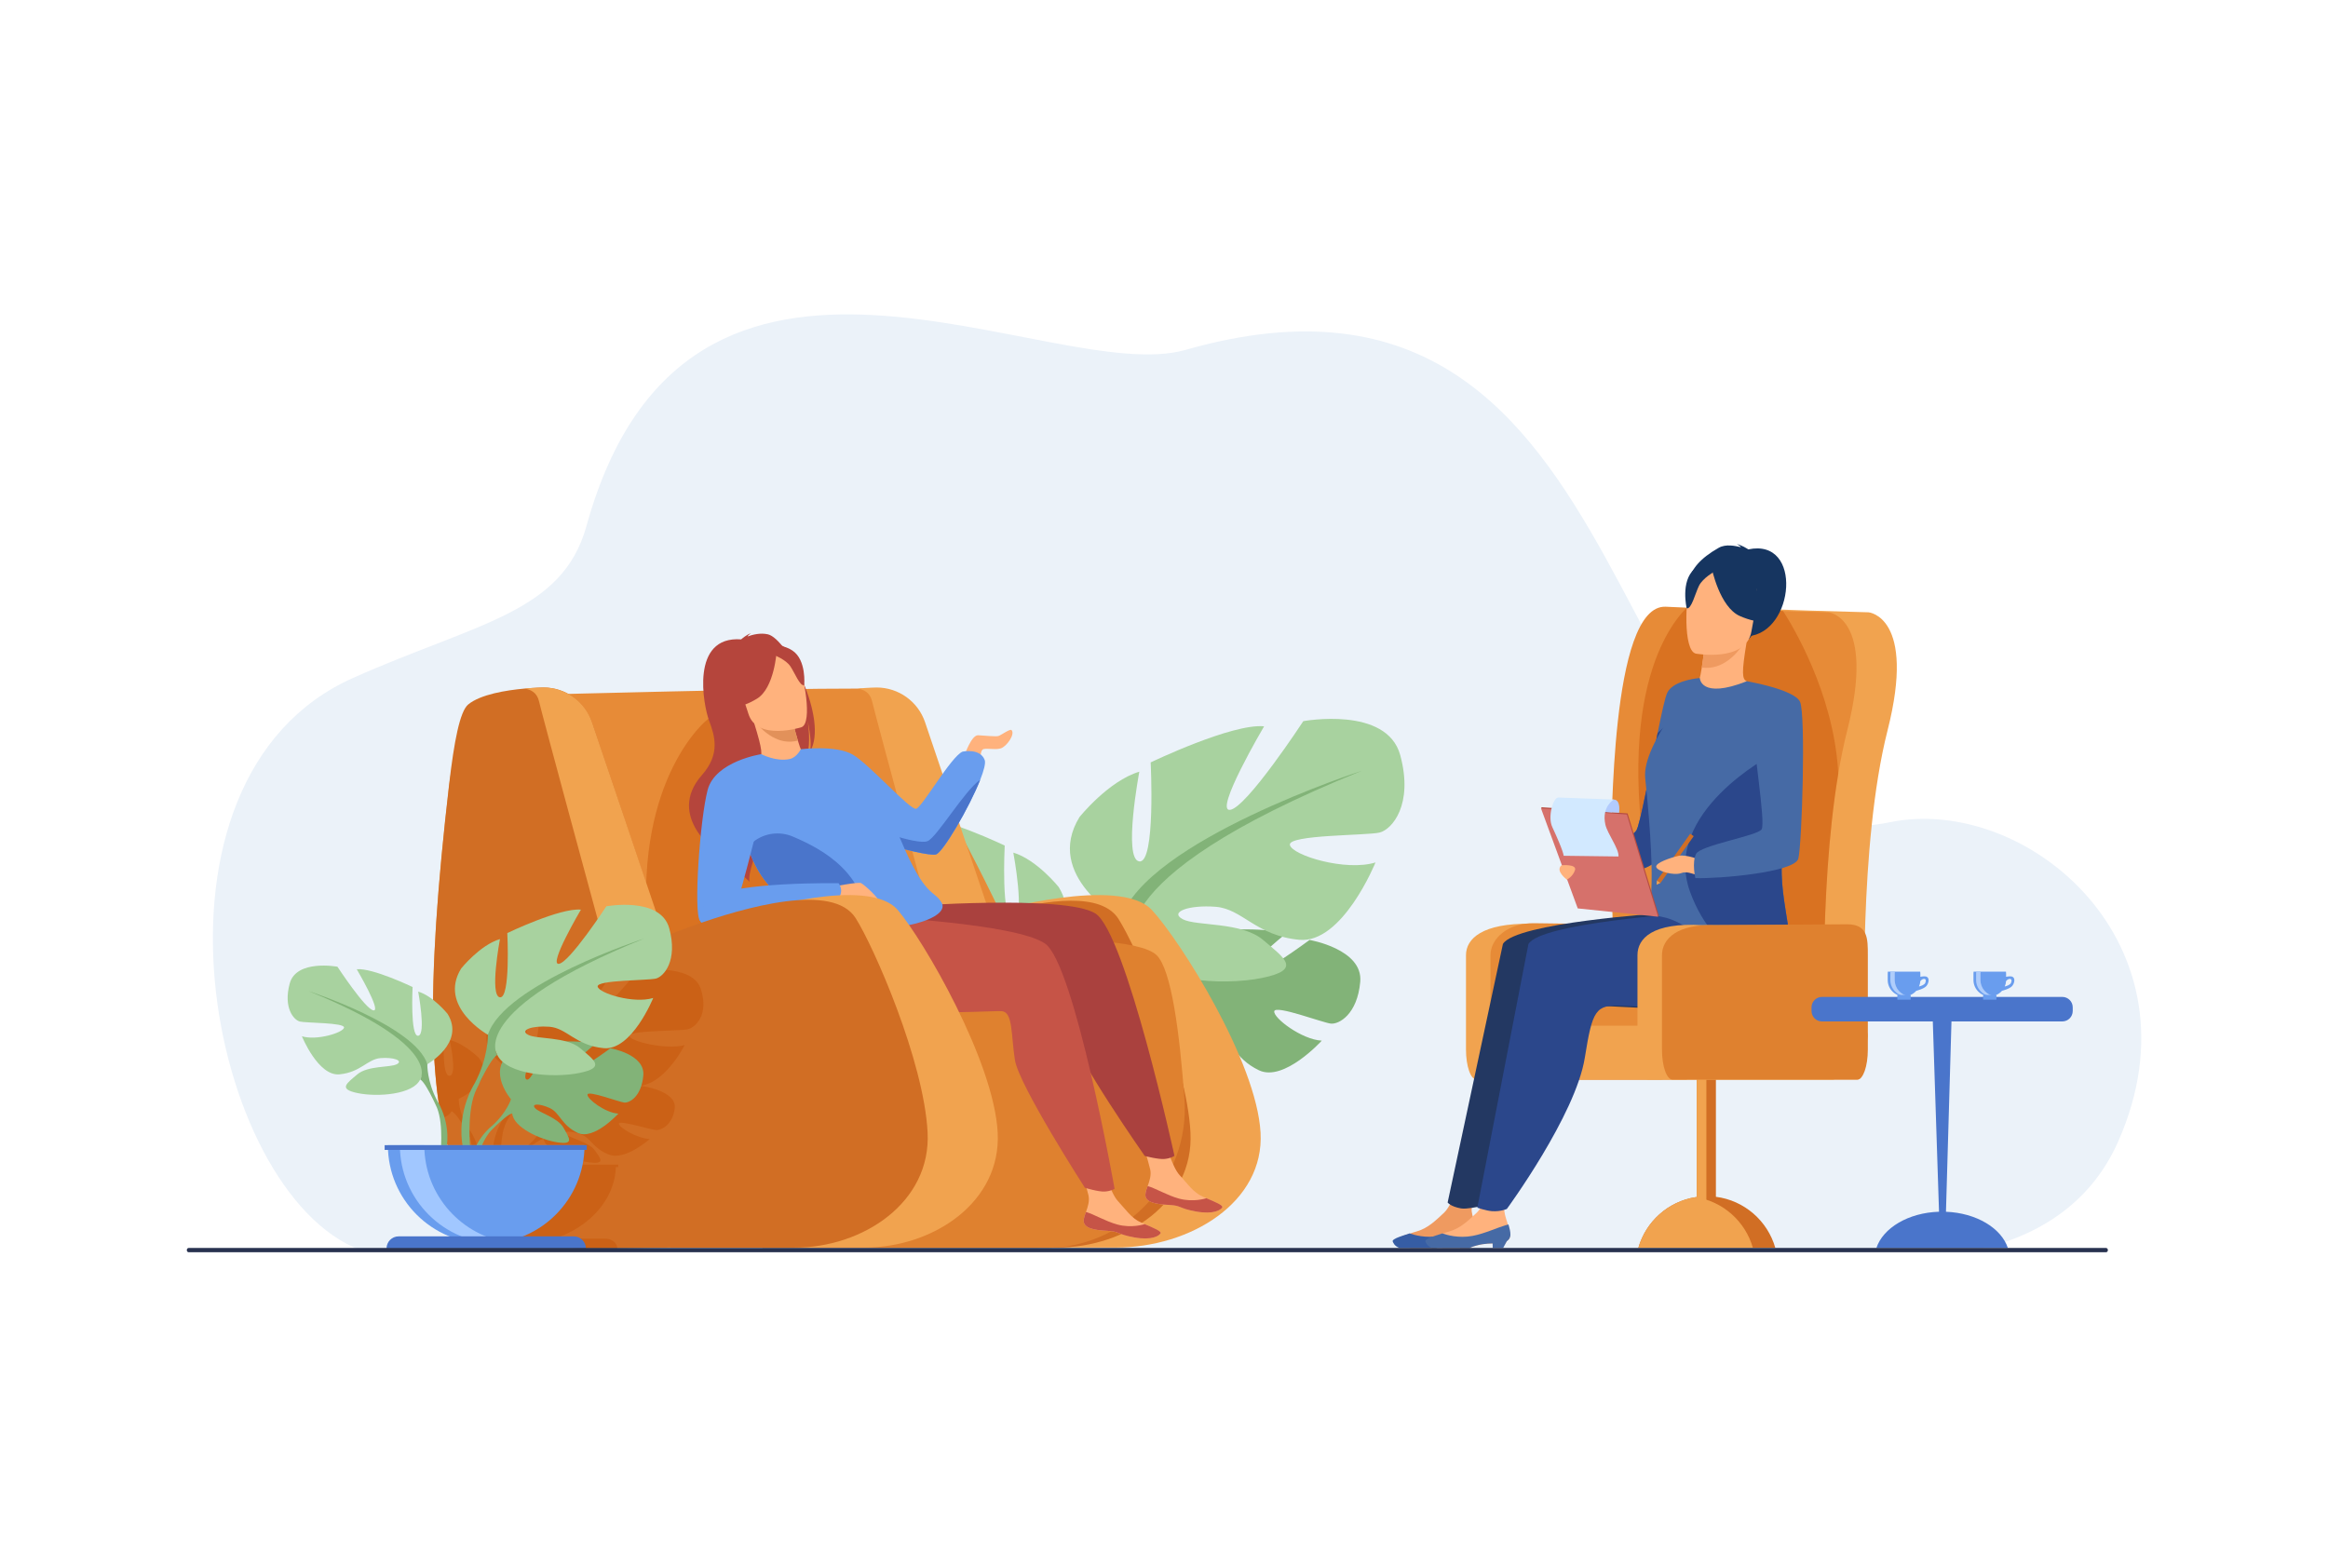 <?xml version="1.0" encoding="UTF-8"?>
<svg width="490px" height="330px" viewBox="0 0 490 330" version="1.1" xmlns="http://www.w3.org/2000/svg" xmlns:xlink="http://www.w3.org/1999/xlink">
    <title>Artboard Copy 49</title>
    <g id="Artboard-Copy-49" stroke="none" stroke-width="1" fill="none" fill-rule="evenodd">
        <g id="7416587_4824" transform="translate(39.326, 66.177)" fill-rule="nonzero">
            <g id="Group">
                <path d="M406.553,174.021 C400.331,188.16 388.222,194.4 376.644,196.961 L36.561,196.961 C4.458,184.967 -12.625,97.749 34.981,76.531 C61.068,64.904 79.038,62.886 84.109,44.562 C105.439,-32.497 181.917,15.561 210.222,7.472 C310.884,-21.3 295.781,119.676 358.505,106.896 C387.29,101.033 424.823,132.508 406.553,174.021 Z" id="Path" fill="#EBF2F9"></path>
                <g transform="translate(21.218, 67.142)">
                    <g transform="translate(110.4, 18.004)" id="Path">
                        <path d="M104.693,46.537 C104.693,46.537 93.51,54.852 91.33,54.348 C89.149,53.843 99.502,45.371 99.502,45.371 C95.607,43.498 83.496,44.673 83.496,44.673 C83.496,44.673 79.462,57.681 77.473,56.655 C75.484,55.63 81.633,45.319 81.633,45.319 C77.293,45.058 71.972,48.28 71.972,48.28 C64.686,54.033 72.451,63.091 72.451,63.091 C72.451,63.091 70.955,67.569 66.355,71.647 C66.355,71.647 59.784,76.506 59.327,85.189 L60.52,85.296 C60.52,85.296 62.411,77.208 65.847,73.384 C65.98,73.245 66.173,73.048 66.411,72.807 C66.411,72.807 66.411,72.807 66.412,72.807 C66.973,72.287 67.366,71.897 67.63,71.607 C69.34,69.965 71.702,67.873 72.84,67.67 C72.84,67.67 72.783,67.46 72.792,67.097 C72.807,67.281 72.823,67.469 72.84,67.67 C73.23,72.248 82.112,76.246 87.576,77.068 C93.04,77.89 91.351,75.644 89.468,72.314 C87.586,68.984 81.628,67.494 80.268,65.96 C78.909,64.426 81.719,64.422 85.012,65.926 C88.304,67.43 88.755,71.439 94.036,73.968 C99.317,76.497 107.264,67.734 107.264,67.734 C103.055,67.52 97.044,62.949 97.262,61.551 C97.479,60.152 107.464,63.964 109.171,64.146 C110.878,64.329 114.762,62.206 115.363,55.33 C115.964,48.455 104.693,46.537 104.693,46.537 Z" fill="#82B378"></path>
                        <g transform="translate(0, 19.716)">
                            <path d="M45.304,31.984 C45.304,31.984 57.655,25.067 51.891,15.681 C51.891,15.681 47.28,9.917 42.34,8.435 C42.34,8.435 44.974,22.433 42.34,22.762 C39.705,23.091 40.528,6.953 40.528,6.953 C40.528,6.953 27.518,0.695 22.413,1.189 C22.413,1.189 30.483,14.857 27.848,14.528 C25.213,14.199 16.155,0.365 16.155,0.365 C16.155,0.365 2.816,-2.105 0.675,5.8 C-1.465,13.705 1.993,17.657 3.969,18.151 C5.945,18.645 18.626,18.48 18.296,20.127 C17.967,21.774 9.404,24.409 4.628,22.927 C4.628,22.927 9.898,35.936 16.814,35.278 C23.731,34.619 25.872,30.337 30.153,30.008 C34.435,29.678 37.564,30.831 35.423,31.984 C33.282,33.137 26.036,32.362 22.578,35.302 C19.12,38.242 16.32,40.053 22.743,41.371 C29.165,42.688 40.693,41.865 42.998,36.925 C45.304,31.984 45.304,31.984 45.304,31.984 Z" fill="#A8D29F"></path>
                            <path d="M48.597,44.006 C45.139,37.583 45.304,31.984 45.304,31.984 C41.351,19.468 6.769,8.27 6.769,8.27 C50.738,26.055 42.998,36.924 42.998,36.924 C44.183,37.615 45.96,40.911 47.193,43.44 C47.369,43.87 47.647,44.466 48.06,45.274 L48.06,45.275 C48.227,45.64 48.361,45.939 48.453,46.148 C50.717,51.813 49.518,61.594 49.518,61.594 L50.89,61.963 C53.931,52.104 48.597,44.006 48.597,44.006 Z" fill="#82B378"></path>
                        </g>
                        <g transform="translate(54.25, -0)">
                            <path d="M10.703,42.161 C10.703,42.161 -5.578,33.044 2.02,20.67 C2.02,20.67 8.098,13.072 14.611,11.119 C14.611,11.119 11.137,29.57 14.611,30.004 C18.084,30.439 16.999,9.165 16.999,9.165 C16.999,9.165 34.148,0.916 40.877,1.567 C40.877,1.567 30.241,19.585 33.714,19.15 C37.187,18.716 49.126,0.482 49.126,0.482 C49.126,0.482 66.71,-2.774 69.532,7.645 C72.354,18.065 67.795,23.275 65.19,23.926 C62.585,24.577 45.87,24.36 46.304,26.531 C46.738,28.702 58.027,32.175 64.322,30.222 C64.322,30.222 57.375,47.371 48.258,46.502 C39.141,45.634 36.319,39.99 30.675,39.556 C25.03,39.122 20.906,40.641 23.728,42.161 C26.55,43.68 36.102,42.659 40.66,46.534 C45.219,50.41 48.909,52.798 40.443,54.534 C31.977,56.271 16.781,55.186 13.742,48.673 C10.703,42.161 10.703,42.161 10.703,42.161 Z" fill="#A8D29F"></path>
                            <path d="M61.5,10.902 C61.5,10.902 15.913,25.663 10.703,42.161 C10.703,42.161 10.92,49.542 6.362,58.008 C6.362,58.008 -0.668,68.684 3.339,81.679 L5.148,81.193 C5.148,81.193 3.567,68.299 6.551,60.832 C6.673,60.557 6.85,60.162 7.071,59.68 C7.615,58.615 7.982,57.83 8.213,57.263 C9.838,53.929 12.18,49.584 13.742,48.673 C13.742,48.673 3.54,34.346 61.5,10.902 Z" fill="#82B378"></path>
                        </g>
                    </g>
                    <path d="M148.212,58.629 C148.212,58.629 175.157,50.932 181.926,58.255 C187.855,64.67 203.934,90.062 204.78,105.091 C205.603,119.694 190.145,129.296 174.244,129.296 L146.003,129.296 L148.212,58.629 Z" id="Path" fill="#F1A34F"></path>
                    <path d="M129.563,66.113 C129.563,66.113 167.66,48.806 174.876,60.111 C178.707,66.114 189.251,90.062 190.029,105.091 C190.786,119.694 176.571,129.296 161.948,129.296 L135.977,129.296 L129.563,66.113 Z" id="Path" fill="#D16E24"></path>
                    <path d="M54.447,12.872 C54.447,12.872 101.834,11.589 119.923,11.629 C129.229,11.65 128.998,18.694 133.469,26.856 C142.424,43.202 157.292,71.318 156.11,75.712 C154.426,81.967 90.991,86.297 86.5,84.853 C82.009,83.41 54.447,12.872 54.447,12.872 Z" id="Path" fill="#E78B37"></path>
                    <path d="M91.551,25.541 C91.551,25.541 92.192,16.24 89.947,17.042 C87.702,17.843 73.43,30.833 75.675,61.462 L82.25,67.075 L132.444,58.736 L91.551,25.541 Z" id="Path" fill="#C44F00" opacity="0.4"></path>
                    <path d="M155.358,63.237 L138.453,71.589 C138.453,71.589 123.965,18.324 123.003,14.262 C122.575,12.452 121.254,11.798 119.923,11.629 C122.266,11.416 123.97,11.4 123.97,11.4 C128.582,11.4 132.681,14.338 134.161,18.704 C137.39,28.228 143.334,45.791 149.356,63.68 C150.931,63.05 152.805,62.326 154.874,61.582 L155.358,63.237 Z" id="Path" fill="#F1A34F"></path>
                    <path d="M121.521,66.122 C121.521,66.122 176.155,61.284 182.891,67.735 C186.018,70.73 187.774,84.292 188.758,97.964 C189.985,115.018 176.164,129.611 159.164,129.366 L99.936,129.393 L121.521,66.122 Z" id="Path" fill="#DF812F"></path>
                    <g transform="translate(84.478, 0)" id="Path">
                        <path d="M16.593,0.204 C15.029,-0.147 13.406,0.259 12.309,0.666 C12.506,0.281 13.039,1.54740418e-14 13.039,1.54740418e-14 C12.314,0.109 10.977,1.268 10.977,1.268 C0.204,0.497 3.023,15.153 4.233,18.389 C5.44,21.624 6.624,25.412 2.715,29.839 C-4.976,38.549 6.115,46.268 6.115,46.268 C6.203,46.289 12.776,52.311 12.776,52.311 C11.719,49.721 19.72,31.905 24.848,25.735 C25.708,22.959 25.022,18.729 24.966,18.397 C25.68,21.699 25.681,23.673 25.499,24.84 C29.404,18.183 20.74,1.133 16.593,0.204 Z" fill="#B5453C"></path>
                        <path d="M57.908,25.781 C58.068,25.541 59.431,21.371 60.875,21.452 C62.318,21.532 64.563,21.772 65.124,21.612 C65.686,21.452 67.568,20.031 67.891,20.369 C68.692,21.211 66.888,23.817 65.605,24.218 C64.322,24.619 62.238,24.017 61.757,24.498 C61.276,24.98 61.356,26.703 61.356,26.703 L57.908,25.781 Z" fill="#FFB27D"></path>
                        <g transform="translate(95.131, 106.011)">
                            <path d="M0.939,12.055 C0.783,13.756 3.151,14.17 5.894,14.306 C8.637,14.443 7.808,15.005 11.568,15.686 C15.327,16.367 16.833,15.338 17.105,14.83 C17.348,14.379 15.6,13.675 13.737,12.878 C13.503,12.779 13.268,12.676 13.034,12.573 C10.937,11.652 9.761,9.772 8.127,8.028 C6.579,6.377 5.109,1.091 5.109,1.091 L0,0 C0,0 1.434,4.758 1.932,6.789 C2.225,7.984 1.793,9.319 1.409,10.336 C1.203,10.889 0.994,11.455 0.939,12.055 Z" fill="#FFB27D"></path>
                            <path d="M5.894,14.306 C8.637,14.443 7.808,15.005 11.568,15.686 C15.327,16.367 16.833,15.338 17.105,14.83 C17.348,14.379 15.6,13.675 13.737,12.878 L13.708,12.91 C13.708,12.91 11.065,13.807 8.014,12.978 C5.527,12.302 3.123,10.816 1.41,10.336 C1.203,10.889 0.994,11.455 0.94,12.055 C0.783,13.756 3.151,14.17 5.894,14.306 Z" fill="#C65447"></path>
                        </g>
                        <path d="M45.199,57.488 C45.199,57.488 79.145,54.933 85.536,58.966 C91.927,62.999 102.177,109.979 102.177,109.979 C102.177,109.979 101.544,110.487 100.131,110.64 C98.817,110.782 95.923,110.009 95.923,110.009 C95.923,110.009 81.193,88.989 80.156,83.693 C79.118,78.397 79.371,73.672 77.009,73.545 C74.646,73.419 45.194,77.126 40.74,69.278 C36.285,61.43 39.967,53.661 39.967,53.661 L45.199,57.488 Z" fill="#AA413E"></path>
                        <path d="M61.296,30.82 C58.989,36.664 53.414,46.188 51.974,46.548 C50.76,46.851 44.825,45.496 40.003,43.851 C37.181,42.887 34.742,41.824 33.853,40.936 C31.448,38.53 23.53,24.398 23.53,24.398 C23.53,24.398 30.967,23.456 34.495,25.541 C38.023,27.626 46.522,37.247 47.805,36.927 C49.088,36.606 55.182,25.862 57.587,24.899 C57.587,24.899 61.276,24.098 62.238,26.663 C62.48,27.308 62.072,28.855 61.296,30.82 Z" fill="#699DEE"></path>
                        <g transform="translate(82.141, 111.464)">
                            <path d="M0.94,12.055 C0.783,13.756 3.151,14.17 5.894,14.306 C8.637,14.443 7.808,15.005 11.568,15.686 C15.327,16.367 16.833,15.338 17.105,14.83 C17.348,14.379 15.6,13.675 13.737,12.878 C13.503,12.779 13.268,12.676 13.034,12.573 C10.937,11.652 9.761,9.772 8.127,8.029 C6.579,6.377 5.109,1.091 5.109,1.091 L0,0 C0,0 1.434,4.758 1.932,6.789 C2.225,7.984 1.793,9.32 1.409,10.336 C1.203,10.889 0.994,11.456 0.94,12.055 Z" fill="#FFB27D"></path>
                            <path d="M5.894,14.306 C8.637,14.443 7.808,15.005 11.568,15.686 C15.327,16.367 16.833,15.338 17.105,14.83 C17.348,14.379 15.6,13.675 13.737,12.878 L13.708,12.91 C13.708,12.91 11.065,13.807 8.014,12.978 C5.527,12.302 3.123,10.816 1.41,10.336 C1.203,10.889 0.994,11.456 0.94,12.055 C0.783,13.756 3.151,14.17 5.894,14.306 Z" fill="#C65447"></path>
                        </g>
                        <path d="M61.296,30.82 C58.989,36.664 53.414,46.188 51.974,46.548 C50.76,46.851 44.825,45.496 40.003,43.851 C38.007,42.148 36.782,40.676 36.581,40.376 C36.74,40.435 47.981,44.698 50.21,43.742 C52.231,42.876 57.95,33.118 61.296,30.82 Z" fill="#4A75CB"></path>
                        <path d="M24.532,26.061 C24.569,26.065 21.936,28.646 19.385,28.721 C16.987,28.793 14.664,26.364 14.692,26.348 C15.573,25.876 15.45,24.505 13.739,18.974 L14.189,18.928 L21.747,18.163 C21.747,18.163 22.27,20.455 22.91,22.57 C23.447,24.345 24.068,25.995 24.532,26.061 Z" fill="#FFB27D"></path>
                        <path d="M21.747,18.163 C21.747,18.163 22.269,20.455 22.91,22.57 C18.887,23.675 15.668,20.681 14.189,18.928 L21.747,18.163 Z" fill="#E2915A"></path>
                        <path d="M38.55,59.591 C38.55,59.591 68.706,61.018 74.935,65.298 C81.164,69.577 89.577,116.92 89.577,116.92 C89.577,116.92 88.925,117.402 87.508,117.5 C86.189,117.591 83.328,116.706 83.328,116.706 C83.328,116.706 69.427,95.129 68.596,89.797 C67.766,84.465 68.203,79.753 65.847,79.534 C63.491,79.316 33.917,81.874 29.771,73.858 C25.625,65.842 38.55,59.591 38.55,59.591 Z" fill="#C65447"></path>
                        <path d="M13.216,18.377 C13.216,18.377 10.117,15.713 8.754,13.042 C7.78,11.136 6.525,3.35 14.362,2.133 C14.362,2.133 16.609,1.682 19.082,2.44 C21.048,3.044 24.127,4.702 23.488,12.026 L23.477,14.438 L13.216,18.377 Z" fill="#B5453C"></path>
                        <path d="M38.718,62.157 C38.453,62.158 38.081,62.141 37.645,62.107 C35.882,61.972 33.073,61.595 32.09,61.302 C23.793,58.823 15.821,55.764 12.426,45.022 C12.015,43.723 11.672,42.312 11.403,40.775 L12.697,35.843 L15.221,25.43 C15.221,25.43 18.326,27.09 21.211,26.45 C22.687,26.121 23.529,24.399 23.529,24.399 C23.529,24.399 39.146,30.512 44.438,43.181 C49.73,55.85 51.547,53.925 53.15,56.651 C54.754,59.378 47.645,62.104 38.718,62.157 Z" fill="#699DEE"></path>
                        <path d="M23.689,19.757 C23.689,19.757 14.301,22.794 12.5,16.918 C10.698,11.043 8.273,7.478 14.192,5.29 C20.11,3.102 21.967,4.986 23.045,6.801 C24.124,8.616 26.085,18.816 23.689,19.757 Z" fill="#FFB27D"></path>
                        <path d="M18.445,3.834 C18.445,3.834 17.967,11.518 14.314,13.749 C10.66,15.979 8.616,15.442 8.616,15.442 C8.616,15.442 10.919,12.097 10.263,7.687 C10.263,7.687 15.494,1.147 18.445,3.834 Z" fill="#B5453C"></path>
                        <path d="M17.976,4.589 C17.976,4.589 20.375,5.539 21.303,6.893 C22.23,8.246 23.383,11.262 24.249,10.883 C24.249,10.883 24.764,5.602 21.767,3.619 C18.589,1.515 17.976,4.589 17.976,4.589 Z" fill="#B5453C"></path>
                        <path d="M37.645,62.107 C35.882,61.972 33.073,61.595 32.09,61.302 C23.793,58.823 15.821,55.764 12.426,45.022 C12.413,44.943 12.399,44.865 12.384,44.785 L13.536,43.879 C15.89,42.026 19.065,41.603 21.825,42.767 C28.379,45.535 37.382,50.553 37.645,62.107 Z" fill="#4A75CB"></path>
                        <path d="M15.221,25.43 C15.221,25.43 5.523,26.888 3.919,32.974 C2.315,39.06 0.89,58.944 2.333,60.515 C3.777,62.086 8.088,60.264 9.051,59.479 C10.013,58.693 14.984,38.471 14.984,38.471 C14.984,38.471 17.416,29.331 15.221,25.43 Z" fill="#699DEE"></path>
                        <path d="M29.987,53.377 C29.987,53.377 35.566,52.297 36.196,52.567 C36.825,52.837 40.335,55.986 39.975,56.616 C39.615,57.246 38.175,57.696 36.555,57.156 C34.936,56.616 31.427,56.346 30.797,55.536 C30.167,54.726 29.987,53.377 29.987,53.377 Z" fill="#FFB27D"></path>
                        <path d="M31.487,52.597 C31.487,52.597 9.712,52.237 4.493,55.656 C4.493,55.656 1.433,58.805 2.333,60.515 C3.233,62.224 6.022,61.955 7.282,61.865 C8.542,61.775 30.587,56.736 30.587,56.736 C30.587,56.736 33.106,54.846 31.487,52.597 Z" fill="#699DEE"></path>
                    </g>
                    <path d="M97.431,58.629 C97.431,58.629 122.21,50.932 128.434,58.255 C133.887,64.67 148.673,90.062 149.452,105.091 C150.208,119.694 135.993,129.296 121.37,129.296 L95.4,129.296 L97.431,58.629 Z" id="Path" fill="#F1A34F"></path>
                    <path d="M134.698,105.091 C133.92,90.062 123.376,66.114 119.545,60.111 C113.955,51.354 89.835,59.765 79.248,64.001 C73.226,46.112 67.281,28.55 64.054,19.026 C62.573,14.658 58.475,11.72 53.863,11.72 C53.863,11.72 36.645,9.177 33.981,32.116 C25.452,105.542 32.305,129.22 62.899,129.403 C66.736,129.426 74.236,129.357 80.645,129.285 L80.646,129.296 L106.617,129.296 C121.24,129.296 135.455,119.694 134.698,105.091 Z" id="Path" fill="#F1A34F"></path>
                    <path d="M134.699,105.043 C133.919,89.969 123.377,65.952 119.545,59.932 C114.786,52.455 96.601,57.456 84.767,61.729 C82.698,62.475 80.823,63.201 79.248,63.833 C73.227,45.892 67.282,28.277 64.054,18.726 C62.574,14.346 58.475,11.4 53.863,11.4 C53.863,11.4 52.158,11.416 49.815,11.63 C49.814,11.63 49.814,11.63 49.812,11.63 C46.037,11.974 40.611,12.833 38.009,14.967 C36.245,16.415 35.033,22.766 33.981,31.854 C31.494,53.324 30.315,70.554 30.65,84.194 C30.822,91.19 31.393,97.24 32.39,102.437 C33.088,106.076 33.994,109.296 35.121,112.125 C40.004,124.398 49.002,129.342 62.899,129.426 C64.514,129.436 66.778,129.429 69.338,129.413 C72.858,129.39 76.934,129.349 80.645,129.307 L80.647,129.318 L106.618,129.318 C121.24,129.318 135.456,119.688 134.699,105.043 Z" id="Path" fill="#D16E24"></path>
                    <path d="M78.962,62.829 C75.055,64.364 70.724,66.065 67.219,67.441 C63.793,54.835 53.693,17.631 52.896,14.262 C52.468,12.452 51.147,11.797 49.815,11.63 C52.158,11.416 53.863,11.4 53.863,11.4 C58.475,11.4 62.573,14.338 64.054,18.705 C67.231,28.077 73.039,45.237 78.962,62.829 Z" id="Path" fill="#F1A34F"></path>
                    <path d="M86.939,74.79 C85.108,69.302 73.698,71.017 73.698,71.017 C73.698,71.017 65.951,80.622 63.696,80.85 C61.443,81.079 68.345,71.589 68.345,71.589 C63.978,71.246 52.849,75.59 52.849,75.59 C52.849,75.59 53.554,86.796 51.3,86.569 C49.047,86.339 51.3,76.62 51.3,76.62 C47.074,77.649 43.129,81.652 43.129,81.652 C38.2,88.169 48.764,92.972 48.764,92.972 C48.764,92.972 48.906,96.859 45.947,101.319 C45.947,101.319 42.228,105.904 43.421,111.832 L40.148,111.832 C40.775,107.565 38.15,104.329 38.15,104.329 C35.906,100.945 36.014,97.996 36.014,97.996 C36.014,97.996 44.027,94.353 40.288,89.409 C40.288,89.409 37.295,86.371 34.089,85.592 C34.089,85.592 35.799,92.964 34.089,93.139 C32.38,93.312 32.914,84.811 32.914,84.811 C32.914,84.811 31.998,84.453 30.65,83.982 C30.821,90.958 31.392,96.99 32.39,102.172 C33.381,101.774 34.141,101.255 34.518,100.599 C34.582,100.485 34.644,100.377 34.704,100.273 C34.614,100.488 34.518,100.599 34.518,100.599 C35.286,100.963 36.439,102.7 37.239,104.03 C37.353,104.258 37.534,104.571 37.8,104.994 C37.909,105.188 37.998,105.347 38.057,105.458 C38.981,107.332 39.016,110.062 38.915,111.832 L27.032,111.832 L27.032,112.347 L27.723,112.347 C27.976,119.18 33.256,124.985 40.661,127.413 L29.981,127.413 C28.57,127.413 27.426,128.341 27.426,129.486 L69.389,129.486 C69.389,129.344 69.371,129.204 69.337,129.069 C69.1,128.125 68.07,127.413 66.836,127.413 L56.155,127.413 C63.561,124.985 68.839,119.18 69.093,112.347 L69.575,112.347 L69.575,111.832 L47.517,111.832 C48.027,110.924 48.649,110.036 49.379,109.388 C49.464,109.318 49.576,109.225 49.712,109.112 C50.073,108.841 50.325,108.638 50.496,108.485 C51.606,107.62 53.142,106.515 53.882,106.409 C53.882,106.409 53.845,106.298 53.851,106.106 C53.861,106.203 53.872,106.303 53.882,106.409 C54.135,108.819 59.899,110.926 63.444,111.359 C66.99,111.792 65.895,110.609 64.673,108.854 C63.451,107.1 59.584,106.316 58.702,105.507 C57.82,104.699 59.644,104.698 61.781,105.49 C63.917,106.282 64.209,108.394 67.636,109.725 C71.063,111.058 76.22,106.442 76.22,106.442 C73.489,106.329 69.589,103.921 69.73,103.185 C69.872,102.448 76.35,104.455 77.458,104.552 C78.566,104.648 81.086,103.53 81.475,99.907 C81.867,96.286 74.552,95.276 74.552,95.276 C74.552,95.276 72.865,96.295 70.96,97.319 C70.585,96.923 69.974,96.485 69.26,95.996 C69.889,95.544 70.455,95.156 70.806,94.917 C71.51,95.073 72.278,95.191 73.135,95.259 C79.051,95.716 83.558,86.682 83.558,86.682 C79.474,87.712 72.148,85.882 71.866,84.739 C71.584,83.595 82.431,83.709 84.121,83.366 C85.813,83.023 88.77,80.279 86.939,74.79 Z M50.735,96.401 C50.721,96.383 50.601,96.239 50.49,95.972 C50.569,96.11 50.65,96.25 50.735,96.401 Z M49.674,108.503 C49.674,108.503 47.733,109.671 46.38,111.832 L44.98,111.832 C44.807,109.562 44.739,105.509 46.07,102.807 C46.149,102.661 46.263,102.454 46.407,102.199 C46.584,101.919 46.731,101.675 46.855,101.463 C46.976,101.253 47.073,101.075 47.148,100.926 C48.203,99.17 49.723,96.882 50.737,96.402 C50.987,96.838 51.369,97.23 51.85,97.578 C49.926,100.488 53.63,103.997 53.63,103.997 C53.63,103.997 52.66,106.356 49.674,108.503 Z M65.234,94.106 C62.205,93.427 58.552,93.554 57.216,92.972 C55.384,92.17 58.061,91.37 61.724,91.599 C64.188,91.753 65.824,93.148 68.432,94.184 C67.416,94.112 66.295,94.094 65.234,94.106 Z" id="Shape" fill="#C44F00" opacity="0.4"></path>
                    <g transform="translate(0, 57.143)">
                        <g transform="translate(38.499, 28.753)" fill="#82B378" id="Path">
                            <path d="M8.516,12.188 C8.516,12.188 3.478,6.31 8.205,2.576 C8.205,2.576 11.659,0.486 14.474,0.656 C14.474,0.656 10.485,7.346 11.775,8.012 C13.066,8.677 15.684,0.236 15.684,0.236 C15.684,0.236 23.542,-0.526 26.07,0.689 C26.07,0.689 19.352,6.187 20.767,6.514 C22.182,6.841 29.439,1.445 29.439,1.445 C29.439,1.445 36.753,2.69 36.363,7.152 C35.973,11.614 33.453,12.992 32.345,12.873 C31.237,12.754 24.758,10.281 24.616,11.188 C24.475,12.096 28.376,15.062 31.107,15.201 C31.107,15.201 25.95,20.888 22.523,19.247 C19.096,17.605 18.803,15.004 16.667,14.028 C14.531,13.052 12.707,13.055 13.589,14.05 C14.471,15.045 18.338,16.012 19.559,18.173 C20.781,20.334 21.877,21.792 18.331,21.258 C14.786,20.725 9.022,18.13 8.769,15.159 C8.516,12.188 8.516,12.188 8.516,12.188 Z"></path>
                            <path d="M32.769,7.272 C32.769,7.272 12.903,6.507 8.516,12.188 C8.516,12.188 7.546,15.094 4.56,17.74 C4.56,17.74 0.296,20.894 -1.54740418e-14,26.528 L0.774,26.597 C0.774,26.597 2.001,21.349 4.23,18.867 C4.317,18.778 4.443,18.649 4.599,18.492 C4.96,18.157 5.212,17.906 5.383,17.719 C6.493,16.652 8.029,15.291 8.769,15.159 C8.769,15.159 6.843,8.12 32.769,7.272 Z"></path>
                        </g>
                        <g transform="translate(0, 12.794)" id="Path">
                            <path d="M29.399,20.755 C29.399,20.755 37.414,16.267 33.673,10.175 C33.673,10.175 30.681,6.435 27.475,5.473 C27.475,5.473 29.185,14.557 27.475,14.771 C25.765,14.984 26.3,4.512 26.3,4.512 C26.3,4.512 17.857,0.451 14.544,0.771 C14.544,0.771 19.781,9.641 18.071,9.427 C16.361,9.214 10.484,0.237 10.484,0.237 C10.484,0.237 1.827,-1.366 0.438,3.764 C-0.951,8.893 1.293,11.458 2.576,11.779 C3.858,12.099 12.087,11.992 11.873,13.061 C11.659,14.13 6.102,15.839 3.003,14.878 C3.003,14.878 6.423,23.32 10.911,22.893 C15.4,22.465 16.789,19.687 19.567,19.473 C22.346,19.259 24.376,20.007 22.987,20.755 C21.598,21.503 16.896,21 14.652,22.908 C12.407,24.816 10.591,25.992 14.758,26.847 C18.926,27.702 26.407,27.167 27.903,23.961 C29.399,20.755 29.399,20.755 29.399,20.755 Z" fill="#A8D29F"></path>
                            <path d="M31.536,28.556 C29.292,24.389 29.399,20.755 29.399,20.755 C26.834,12.633 4.392,5.366 4.392,5.366 C32.925,16.908 27.902,23.961 27.902,23.961 C28.671,24.41 29.824,26.548 30.624,28.189 C30.738,28.468 30.919,28.855 31.187,29.38 L31.187,29.38 C31.295,29.617 31.382,29.811 31.442,29.946 C32.911,33.622 32.133,39.97 32.133,39.97 L33.024,40.209 C34.997,33.812 31.536,28.556 31.536,28.556 Z" fill="#82B378"></path>
                        </g>
                        <g transform="translate(35.204, 0)" id="Path">
                            <path d="M6.946,27.359 C6.946,27.359 -3.619,21.443 1.311,13.413 C1.311,13.413 5.255,8.483 9.481,7.215 C9.481,7.215 7.227,19.189 9.481,19.471 C11.735,19.752 11.031,5.947 11.031,5.947 C11.031,5.947 22.159,0.594 26.526,1.017 C26.526,1.017 19.624,12.709 21.878,12.427 C24.131,12.146 31.879,0.313 31.879,0.313 C31.879,0.313 43.29,-1.8 45.121,4.961 C46.952,11.723 43.994,15.104 42.303,15.526 C40.613,15.949 29.766,15.808 30.048,17.217 C30.33,18.625 37.655,20.879 41.74,19.611 C41.74,19.611 37.232,30.74 31.316,30.176 C25.399,29.613 23.568,25.95 19.905,25.669 C16.243,25.387 13.566,26.373 15.398,27.359 C17.229,28.345 23.427,27.682 26.385,30.197 C29.344,32.712 31.738,34.262 26.245,35.389 C20.751,36.516 10.89,35.811 8.918,31.585 C6.946,27.359 6.946,27.359 6.946,27.359 Z" fill="#A8D29F"></path>
                            <path d="M39.909,7.074 C39.909,7.074 10.326,16.653 6.946,27.359 C6.946,27.359 7.086,32.149 4.128,37.642 C4.128,37.642 -0.434,44.57 2.167,53.003 L3.341,52.688 C3.341,52.688 2.315,44.321 4.251,39.475 C4.33,39.297 4.445,39.041 4.588,38.728 C4.942,38.036 5.179,37.527 5.33,37.159 C6.384,34.996 7.904,32.177 8.918,31.585 C8.918,31.585 2.297,22.288 39.909,7.074 Z" fill="#82B378"></path>
                        </g>
                        <path d="M21.098,50.595 C21.098,62.025 30.364,71.291 41.794,71.291 C53.223,71.291 62.489,62.025 62.489,50.595 L21.098,50.595 Z" id="Path" fill="#699DEE"></path>
                        <path d="M46.886,71.132 C46.044,71.237 45.186,71.29 44.315,71.29 C32.885,71.29 23.621,62.024 23.621,50.595 L28.762,50.595 C28.762,61.154 36.67,69.866 46.886,71.132 Z" id="Path" fill="#A1C7FF"></path>
                        <path d="M60.222,69.79 L23.366,69.79 C21.956,69.79 20.813,70.933 20.813,72.344 L62.775,72.344 C62.775,70.933 61.632,69.79 60.222,69.79 Z" id="Path" fill="#4A75CB"></path>
                        <rect id="Rectangle" fill="#4A75CB" x="20.418" y="50.595" width="42.542" height="1"></rect>
                    </g>
                </g>
                <g transform="translate(253.796, 48.396)">
                    <path d="M58.772,86.488 L58.772,106.362 C58.772,109.854 57.786,112.679 56.566,112.679 L17.648,112.679 C16.428,112.679 15.442,109.854 15.442,106.362 L15.442,86.488 C15.442,82.997 18.881,79.763 28.97,79.875 L56.566,80.172 C57.786,80.172 58.772,82.996 58.772,86.488 Z" id="Path" fill="#F1A34F"></path>
                    <path d="M63.928,86.488 L63.928,106.362 C63.928,109.854 62.942,112.679 61.722,112.679 L22.804,112.679 C21.584,112.679 20.598,109.854 20.598,106.362 L20.598,86.488 C20.598,82.997 24.262,79.651 29.866,79.763 L61.722,80.172 C62.942,80.172 63.928,82.996 63.928,86.488 Z" id="Path" fill="#E78B37"></path>
                    <path d="M54.332,62.652 C54.862,61.481 54.067,12.56 65.995,13.146 C77.923,13.732 100.188,14.318 100.188,14.318 C100.188,14.318 110.261,15.197 104.164,39.217 C98.068,63.238 99.393,101.32 99.393,101.32 L55.392,101.32 L54.332,62.652 Z" id="Path" fill="#F1A34F"></path>
                    <path d="M95.678,39.221 C94.943,42.091 94.333,45.158 93.795,48.332 C91.643,61.191 90.979,75.844 90.818,86.479 C90.692,95.267 90.907,101.311 90.907,101.311 L46.913,101.311 L45.855,62.644 C46.375,61.478 45.586,12.552 57.513,13.144 C63.611,13.449 72.417,13.736 79.555,13.969 C80.451,13.987 81.33,14.023 82.173,14.041 C87.697,14.202 91.714,14.31 91.714,14.31 C91.714,14.31 101.776,15.189 95.678,39.221 Z" id="Path" fill="#E78B37"></path>
                    <path d="M68.044,137.353 L68.044,111.549 C68.044,110.455 67.13,109.54 66.036,109.54 L66.018,109.54 C65.659,109.54 65.318,109.648 65.031,109.827 C64.421,110.168 64.009,110.813 64.009,111.549 L64.009,137.389 C63.931,137.401 63.853,137.414 63.776,137.429 C58.001,138.325 53.302,142.558 51.724,148.1 L80.545,148.1 C78.922,142.418 74.037,138.118 68.044,137.353 Z" id="Path" fill="#D16E24"></path>
                    <path d="M93.759,47.561 C92.683,31.061 84.056,16.946 82.173,14.041 L63.27,12.171 C63.27,12.171 48.698,21.811 52.285,58.914 C54.134,78.046 62.024,65.515 69.232,48.888 L67.754,84.919 C67.754,84.919 85.348,86.12 90.818,86.479 C90.979,75.844 91.643,61.191 93.795,48.332 C93.795,48.081 93.777,47.812 93.759,47.561 Z" id="Path" fill="#C44F00" opacity="0.4"></path>
                    <path d="M65.031,109.827 C64.422,110.168 64.009,110.813 64.009,111.549 L64.009,143.168 C64.009,143.921 64.421,144.567 65.031,144.889 C65.623,144.549 66.036,143.903 66.036,143.168 L66.036,111.549 C66.036,110.813 65.623,110.168 65.031,109.827 Z" id="Path" fill="#F1A34F"></path>
                    <path d="M63.776,137.429 C58.001,138.326 53.302,142.558 51.724,148.1 L75.828,148.1 C74.25,142.558 69.569,138.326 63.776,137.429 Z" id="Path" fill="#F1A34F"></path>
                    <path d="M100.022,103.532 L99.027,109.243 C99.027,110.462 99.036,112.679 97.816,112.679 L29.305,112.679 C28.086,112.679 27.099,111.692 27.099,110.473 L27.099,103.532 C27.099,102.312 28.086,101.326 29.305,101.326 L97.816,101.326 C99.036,101.326 100.022,102.312 100.022,103.532 Z" id="Path" fill="#F1A34F"></path>
                    <g>
                        <path d="M17.612,143.943 C17.737,144.552 17.863,145.18 17.827,145.826 C17.737,146.184 17.504,146.454 17.163,146.669 L16.841,147.278 C16.5,147.44 15.675,147.565 14.617,147.673 L14.599,147.171 C14.455,147.171 14.312,147.171 14.168,147.189 L14.168,147.171 C12.913,147.189 11.353,147.296 9.452,148.05 C9.434,148.05 9.416,148.068 9.398,148.068 C9.057,148.085 8.716,148.103 8.411,148.121 L3.784,148.121 C1.56,147.799 0.682,146.902 0.52,146.454 C0.52,146.328 2.188,145.503 3.569,145.108 C3.587,145.108 3.623,145.09 3.677,145.09 C3.874,145.019 4.251,144.875 4.34,144.857 C4.591,144.768 4.878,144.696 5.129,144.624 C7.443,143.942 9.003,142.4 10.832,140.696 C12.931,138.742 15.783,130.025 15.406,129.864 L20.123,130.474 C20.123,130.474 16.339,138.042 16.643,140.392 C16.769,141.432 17.145,142.311 17.397,143.207 C17.415,143.243 17.415,143.297 17.433,143.333 C17.486,143.459 17.522,143.584 17.558,143.71 C17.576,143.799 17.594,143.871 17.612,143.943 Z" id="Path" fill="#EF9A60"></path>
                        <path d="M76.97,78.488 L56.684,77.658 C56.684,77.658 25.83,79.651 23.213,84.135 L11.578,138.556 C11.578,138.556 12.223,139.424 14.408,139.799 C15.564,139.997 18.079,139.424 18.079,139.424 C18.079,139.424 33.147,120.158 35.084,108.061 C36.703,97.952 37.343,96.895 42.885,97.105 C48.427,97.315 65.433,98.654 73.514,97.089 C81.594,95.524 76.97,78.488 76.97,78.488 Z" id="Path" fill="#233862"></path>
                        <g transform="translate(0, 143.171)" fill="#365DA4" id="Path">
                            <path d="M17.917,2.152 C17.917,2.332 17.899,2.511 17.827,2.654 C17.737,3.013 17.504,3.282 17.163,3.497 C17.127,3.533 17.092,3.551 17.056,3.569 C17.056,3.569 17.056,3.569 17.038,3.569 C17.02,3.587 17.002,3.587 16.984,3.605 C16.392,3.964 15.603,3.964 14.599,3.999 L14.168,3.999 C12.913,4.017 11.353,4.125 9.452,4.878 C9.434,4.878 9.416,4.896 9.398,4.896 C9.344,4.914 9.308,4.932 9.254,4.95 L1.417,4.95 C0.341,4.52 0.126,3.838 0.018,3.587 C-0.072,3.39 0.179,3.174 0.664,2.941 C0.7,2.923 0.753,2.905 0.789,2.869 C1.471,2.565 2.493,2.242 3.587,1.883 C3.605,1.901 3.641,1.901 3.677,1.919 C4.412,2.17 6.977,2.977 9.99,2.404 C12.501,1.919 14.994,0.735 16.912,0.162 C17.074,0.126 17.235,0.072 17.397,0.036 C17.433,0.018 17.468,0.018 17.504,3.09480836e-14 C17.54,0.072 17.558,0.162 17.576,0.233 C17.755,0.843 17.917,1.489 17.917,2.152 Z"></path>
                            <polygon points="17.271 3.3 17.163 3.497 16.841 4.107 16.392 4.95 14.186 4.95 14.186 4.502 14.168 4.017 14.168 3.802 17.145 3.318"></polygon>
                        </g>
                        <path d="M24.487,143.943 C24.613,144.552 24.738,145.18 24.702,145.826 C24.613,146.184 24.379,146.454 24.039,146.669 L23.716,147.278 C23.375,147.44 22.55,147.565 21.492,147.673 L21.474,147.171 C21.33,147.171 21.187,147.171 21.043,147.189 L21.043,147.171 C19.788,147.189 18.228,147.296 16.327,148.05 C16.309,148.05 16.291,148.068 16.273,148.068 C15.932,148.085 15.591,148.103 15.286,148.121 L10.659,148.121 C8.435,147.799 7.556,146.902 7.395,146.454 C7.395,146.328 9.063,145.503 10.444,145.108 C10.462,145.108 10.498,145.09 10.552,145.09 C10.749,145.019 11.126,144.875 11.215,144.857 C11.466,144.768 11.753,144.696 12.004,144.624 C14.318,143.942 15.878,142.4 17.707,140.696 C19.806,138.742 22.657,130.025 22.281,129.864 L26.998,130.474 C26.998,130.474 23.213,138.042 23.518,140.392 C23.644,141.432 24.02,142.311 24.272,143.207 C24.29,143.243 24.29,143.297 24.307,143.333 C24.361,143.459 24.397,143.584 24.433,143.71 C24.451,143.799 24.469,143.871 24.487,143.943 Z" id="Path" fill="#FFB27D"></path>
                        <path d="M64.663,28.153 L63.084,34.42 L54.793,67.179 C54.477,67.673 51.837,68.717 48.916,69.697 C45.439,70.859 41.555,71.955 40.82,71.89 C39.475,71.782 38.732,68.972 39.115,68.18 C39.363,67.657 43.796,65.305 47.263,63.197 C49.198,62.02 50.829,60.922 51.28,60.268 C52.095,59.056 54.121,47.902 55.772,39.739 C56.614,35.551 57.365,32.148 57.801,31.256 C58.905,28.928 63.204,28.298 64.368,28.178 C64.554,28.153 64.663,28.153 64.663,28.153 Z" id="Path" fill="#466AA5"></path>
                        <path d="M82.336,78.506 L62.05,77.677 C62.05,77.677 31.196,79.669 28.579,84.154 L17.827,139.649 C17.827,139.649 19.704,140.289 20.882,140.377 C22.759,140.517 24.048,139.901 24.048,139.901 C24.048,139.901 38.513,120.176 40.45,108.08 C42.068,97.97 42.709,96.914 48.251,97.124 C53.793,97.334 70.799,98.673 78.88,97.108 C86.96,95.543 82.336,78.506 82.336,78.506 Z" id="Path" fill="#2B478B"></path>
                        <g transform="translate(6.875, 143.171)" fill="#466AA5" id="Path">
                            <path d="M17.917,2.152 C17.917,2.332 17.899,2.511 17.827,2.654 C17.738,3.013 17.504,3.282 17.164,3.497 C17.128,3.533 17.092,3.551 17.056,3.569 C17.056,3.569 17.056,3.569 17.038,3.569 C17.02,3.587 17.002,3.587 16.984,3.605 C16.392,3.964 15.603,3.964 14.599,3.999 L14.168,3.999 C12.913,4.017 11.353,4.125 9.452,4.878 C9.434,4.878 9.416,4.896 9.398,4.896 C9.344,4.914 9.308,4.932 9.254,4.95 L1.417,4.95 C0.341,4.52 0.125,3.838 0.018,3.587 C-0.072,3.39 0.179,3.174 0.664,2.941 C0.699,2.923 0.753,2.905 0.789,2.869 C1.471,2.565 2.493,2.242 3.587,1.883 C3.605,1.901 3.641,1.901 3.677,1.919 C4.412,2.17 6.977,2.977 9.99,2.404 C12.501,1.919 14.993,0.735 16.912,0.162 C17.074,0.126 17.235,0.072 17.397,0.036 C17.433,0.018 17.468,0.018 17.504,3.09480836e-14 C17.54,0.072 17.558,0.162 17.576,0.233 C17.756,0.843 17.917,1.489 17.917,2.152 Z"></path>
                            <polygon points="17.271 3.3 17.164 3.497 16.841 4.107 16.392 4.95 14.186 4.95 14.186 4.502 14.168 4.017 14.168 3.802 17.146 3.318"></polygon>
                        </g>
                        <path d="M74.811,19.346 C84.54,18.607 86.442,-1.361 74.868,1.071 C74.868,1.071 73.245,0.011 72.443,0 C72.443,0 73.063,0.226 73.334,0.614 C72.083,0.335 70.144,-0.118 68.617,0.748 C52.965,9.627 71.04,19.632 74.811,19.346 Z" id="Path" fill="#163560"></path>
                        <path d="M63.832,29.977 C63.793,29.988 67.032,32.397 69.811,32.101 C72.423,31.824 74.584,28.845 74.551,28.832 C73.525,28.45 73.456,26.944 74.493,20.69 L73.999,20.707 L65.685,20.996 C65.685,20.996 65.457,23.561 65.076,25.95 C64.756,27.955 64.326,29.837 63.832,29.977 Z" id="Path" fill="#FFB27D"></path>
                        <path d="M63.084,34.42 L54.793,67.179 C54.477,67.673 51.837,68.717 48.916,69.697 C48.669,69.093 48.436,68.401 48.214,67.639 C47.771,66.113 47.449,64.625 47.263,63.197 C49.198,62.02 50.829,60.922 51.281,60.268 C52.095,59.056 54.121,47.902 55.772,39.739 C59.488,36.09 62.995,34.296 62.995,34.296 L63.084,34.42 Z" id="Path" fill="#2B478B"></path>
                        <path d="M65.685,20.996 C65.685,20.996 65.457,23.561 65.076,25.95 C69.604,26.553 72.653,22.828 73.999,20.707 L65.685,20.996 Z" id="Path" fill="#EF9A60"></path>
                        <path d="M74.973,19.965 C74.973,19.965 77.94,16.616 79.024,13.516 C79.798,11.303 80.007,2.67 71.323,2.51 C71.323,2.51 68.819,2.353 66.248,3.543 C64.204,4.489 61.109,6.744 62.888,14.596 L63.256,17.211 L74.973,19.965 Z" id="Path" fill="#163560"></path>
                        <path d="M63.813,23.013 C63.813,23.013 74.449,24.918 75.533,18.276 C76.618,11.635 78.721,7.407 71.976,5.91 C65.231,4.413 63.494,6.732 62.593,8.861 C61.692,10.989 61.075,22.347 63.813,23.013 Z" id="Path" fill="#FFB27D"></path>
                        <path d="M67.145,4.96 C67.145,4.96 68.802,13.227 73.096,15.106 C77.39,16.984 79.528,16.099 79.528,16.099 C79.528,16.099 76.534,12.811 76.593,7.929 C76.593,7.929 69.949,1.608 67.145,4.96 Z" id="Path" fill="#163560"></path>
                        <path d="M67.766,5.71 C67.766,5.71 65.304,7.097 64.498,8.702 C63.692,10.308 62.888,13.751 61.892,13.468 C61.892,13.468 60.551,7.814 63.509,5.219 C66.646,2.466 67.766,5.71 67.766,5.71 Z" id="Path" fill="#163560"></path>
                        <path d="M83.173,88.586 C82.327,90.103 80.491,90.223 78.182,89.558 C77.069,89.25 75.861,88.745 74.594,88.158 C74.479,88.085 74.343,88.027 74.224,87.971 C70.487,86.148 66.317,83.401 63.059,81.31 C56.228,76.932 55.776,79.384 53.752,76.967 C53.752,76.967 55.832,74.779 53.163,49.218 C52.405,41.9 64.663,28.154 64.663,28.154 C64.663,28.154 64.745,32.691 74.546,28.829 C74.894,28.704 77.573,34.48 79.913,41.455 C80.295,42.57 80.657,43.701 80.998,44.846 C82.629,50.252 83.839,55.899 83.511,59.825 C83.433,60.757 83.277,61.604 83.018,62.307 C82.989,62.375 82.96,62.443 82.931,62.511 C79.567,70.596 85.589,84.218 83.173,88.586 Z" id="Path" fill="#466AA5"></path>
                        <g transform="translate(31.227, 53.3)" id="Path">
                            <polygon fill="#B64C41" points="18.225 3.347 0.16 2.055 7.896 23.117 24.812 24.872"></polygon>
                            <polygon fill="#D6716B" points="18.064 3.575 -6.18961672e-14 2.283 7.736 23.345 24.652 25.1"></polygon>
                            <path d="M16.438,3.22 C16.438,3.22 16.873,0.491 15.335,0.435 C13.796,0.379 12.897,3.046 12.897,3.046 L16.438,3.22 Z" fill="#B2CBFD"></path>
                            <path d="M13.547,5.69 C13.977,7.632 16.462,10.809 16.312,12.416 L4.767,12.266 C4.767,12.266 4.842,11.519 2.376,6.213 C1.362,4.032 2.562,0.089 3.602,3.09480836e-14 L15.331,0.43 C15.331,0.431 12.71,1.906 13.547,5.69 Z" fill="#D2E9FF"></path>
                            <polygon fill="#B64C41" points="0.16 2.055 -6.18961672e-14 2.283 0.398 2.309 0.363 2.168"></polygon>
                            <polygon fill="#B64C41" points="24.652 25.1 24.812 24.872 24.507 24.636"></polygon>
                        </g>
                        <path d="M83.173,88.586 C82.327,90.103 80.491,90.223 78.182,89.558 C77.069,89.25 75.861,88.745 74.594,88.158 C70.105,85.25 65.299,80.601 62.601,73.15 C56.538,56.415 79.851,44.297 79.851,44.297 L80.998,44.846 C82.629,50.252 83.839,55.899 83.511,59.825 C83.433,60.757 83.277,61.604 83.018,62.307 C82.989,62.375 82.96,62.443 82.931,62.511 C79.567,70.596 85.589,84.218 83.173,88.586 Z" id="Path" fill="#2B478B"></path>
                        <g transform="translate(55.563, 60.924)">
                            <polygon id="Rectangle" fill="#D16E24" transform="translate(3.935, 5.195) rotate(35.378) translate(-3.935, -5.195) " points="3.487 -0.858 4.383 -0.858 4.383 11.249 3.487 11.249"></polygon>
                            <polygon id="Path" fill="#F1A34F" points="0.056 9.851 -6.18961672e-14 10.73 0.787 10.37"></polygon>
                        </g>
                        <path d="M64.967,66.52 C64.967,66.52 61.805,65.207 60.201,65.576 C58.597,65.945 55.335,67.018 55.478,67.899 C55.621,68.78 59.115,69.804 60.756,69.212 C62.396,68.62 63.339,69.859 65.277,69.544 C67.216,69.23 64.967,66.52 64.967,66.52 Z" id="Path" fill="#FFB27D"></path>
                        <path d="M74.551,28.832 C74.551,28.832 84.507,30.523 85.747,33.146 C86.987,35.77 86.163,63.268 85.39,66.171 C84.616,69.073 68.535,70.441 63.718,70.265 C63.718,70.265 62.96,67.001 63.861,65.179 C64.762,63.356 76.664,61.387 77.641,60.032 C78.618,58.676 75.688,41.963 76.066,38.693 C76.445,35.423 74.551,28.832 74.551,28.832 Z" id="Path" fill="#466AA5"></path>
                        <path d="M35.539,67.571 C35.539,67.571 38.827,67.252 38.381,68.599 C37.936,69.947 36.695,70.597 36.695,70.597 C36.695,70.597 34.153,68.766 35.539,67.571 Z" id="Path" fill="#FFB27D"></path>
                    </g>
                    <path d="M94.866,86.488 L94.866,106.362 C94.866,109.854 93.879,112.679 92.66,112.679 L53.741,112.679 C52.522,112.679 51.535,109.854 51.535,106.362 L51.535,86.488 C51.535,82.997 54.639,79.538 65.287,80.172 L92.66,80.172 C93.879,80.172 94.866,82.996 94.866,86.488 Z" id="Path" fill="#F1A34F"></path>
                    <path d="M100.022,86.488 L100.022,106.362 C100.022,109.854 99.036,112.679 97.816,112.679 L58.898,112.679 C57.678,112.679 56.692,109.854 56.692,106.362 L56.692,86.488 C56.692,82.997 60.019,79.875 67.866,80.172 L95.664,79.987 C100.036,79.987 100.022,82.996 100.022,86.488 Z" id="Path" fill="#DF812F"></path>
                </g>
                <g transform="translate(341.968, 138.351)">
                    <path d="M52.788,5.323 L2.188,5.323 C0.985,5.323 0,6.307 0,7.511 L0,8.295 C0,9.499 0.985,10.483 2.188,10.483 L25.525,10.483 L26.834,50.541 C20.38,50.745 15.049,53.943 13.645,58.185 L41.331,58.185 C39.938,53.976 34.679,50.797 28.295,50.548 L29.455,10.483 L52.788,10.483 C53.992,10.483 54.976,9.499 54.976,8.295 L54.976,7.511 C54.976,6.307 53.992,5.323 52.788,5.323 Z" id="Path" fill="#4A75CB"></path>
                    <g transform="translate(16.034, 0)">
                        <path d="M8.274,1.114 C7.952,0.915 7.325,0.992 6.871,1.088 L6.871,0.43 C6.871,0.284 6.86,0.141 6.843,0.001 L0.028,0.001 C0.01,0.141 0,0.284 0,0.43 L0,1.767 C0,3.657 1.546,5.203 3.435,5.203 C4.458,5.203 5.38,4.749 6.011,4.033 L6.011,4.034 C6.011,4.034 7.632,3.634 8.141,3.03 C8.65,2.426 8.815,1.448 8.274,1.114 Z M7.914,2.35 C7.742,2.795 6.969,3.034 6.588,3.127 C6.74,2.776 6.835,2.395 6.862,1.996 C7.098,1.674 7.469,1.486 7.742,1.535 C7.985,1.579 8.132,1.787 7.914,2.35 Z" id="Shape" fill="#699DEE"></path>
                        <path d="M0.558,0.43 L0.558,1.767 C0.558,3.656 2.104,5.203 3.992,5.203 C4.149,5.203 4.303,5.192 4.454,5.17 C2.782,4.944 1.481,3.5 1.481,1.767 L1.481,0.43 C1.481,0.285 1.491,0.141 1.509,0 L0.586,0 C0.568,0.141 0.558,0.284 0.558,0.43 Z" id="Path" fill="#AFCDFB"></path>
                        <rect id="Rectangle" fill="#699DEE" x="2.031" y="4.903" width="2.804" height="1"></rect>
                    </g>
                    <g transform="translate(34.081, 0)">
                        <path d="M8.274,1.114 C7.952,0.915 7.325,0.992 6.871,1.088 L6.871,0.43 C6.871,0.284 6.86,0.141 6.843,0.001 L0.028,0.001 C0.01,0.141 0,0.284 0,0.43 L0,1.767 C0,3.657 1.546,5.203 3.435,5.203 C4.459,5.203 5.38,4.749 6.011,4.033 L6.011,4.034 C6.011,4.034 7.632,3.634 8.141,3.03 C8.65,2.426 8.815,1.448 8.274,1.114 Z M7.915,2.35 C7.742,2.795 6.969,3.034 6.588,3.127 C6.74,2.776 6.835,2.395 6.862,1.996 C7.098,1.674 7.469,1.486 7.742,1.535 C7.985,1.579 8.132,1.787 7.915,2.35 Z" id="Shape" fill="#699DEE"></path>
                        <path d="M0.558,0.43 L0.558,1.767 C0.558,3.656 2.104,5.203 3.992,5.203 C4.149,5.203 4.304,5.192 4.454,5.17 C2.782,4.944 1.481,3.5 1.481,1.767 L1.481,0.43 C1.481,0.285 1.491,0.141 1.509,0 L0.586,0 C0.568,0.141 0.558,0.284 0.558,0.43 Z" id="Path" fill="#AFCDFB"></path>
                        <rect id="Rectangle" fill="#699DEE" x="2.031" y="4.903" width="2.804" height="1"></rect>
                    </g>
                </g>
                <path d="M403.931,197.423 L0.404,197.423 C0.182,197.423 7.7370209e-15,197.241 7.7370209e-15,197.019 L7.7370209e-15,196.921 C7.7370209e-15,196.699 0.182,196.517 0.404,196.517 L403.931,196.517 C404.153,196.517 404.335,196.699 404.335,196.921 L404.335,197.019 C404.335,197.241 404.153,197.423 403.931,197.423 Z" id="Path" fill="#283250"></path>
            </g>
        </g>
    </g>
</svg>